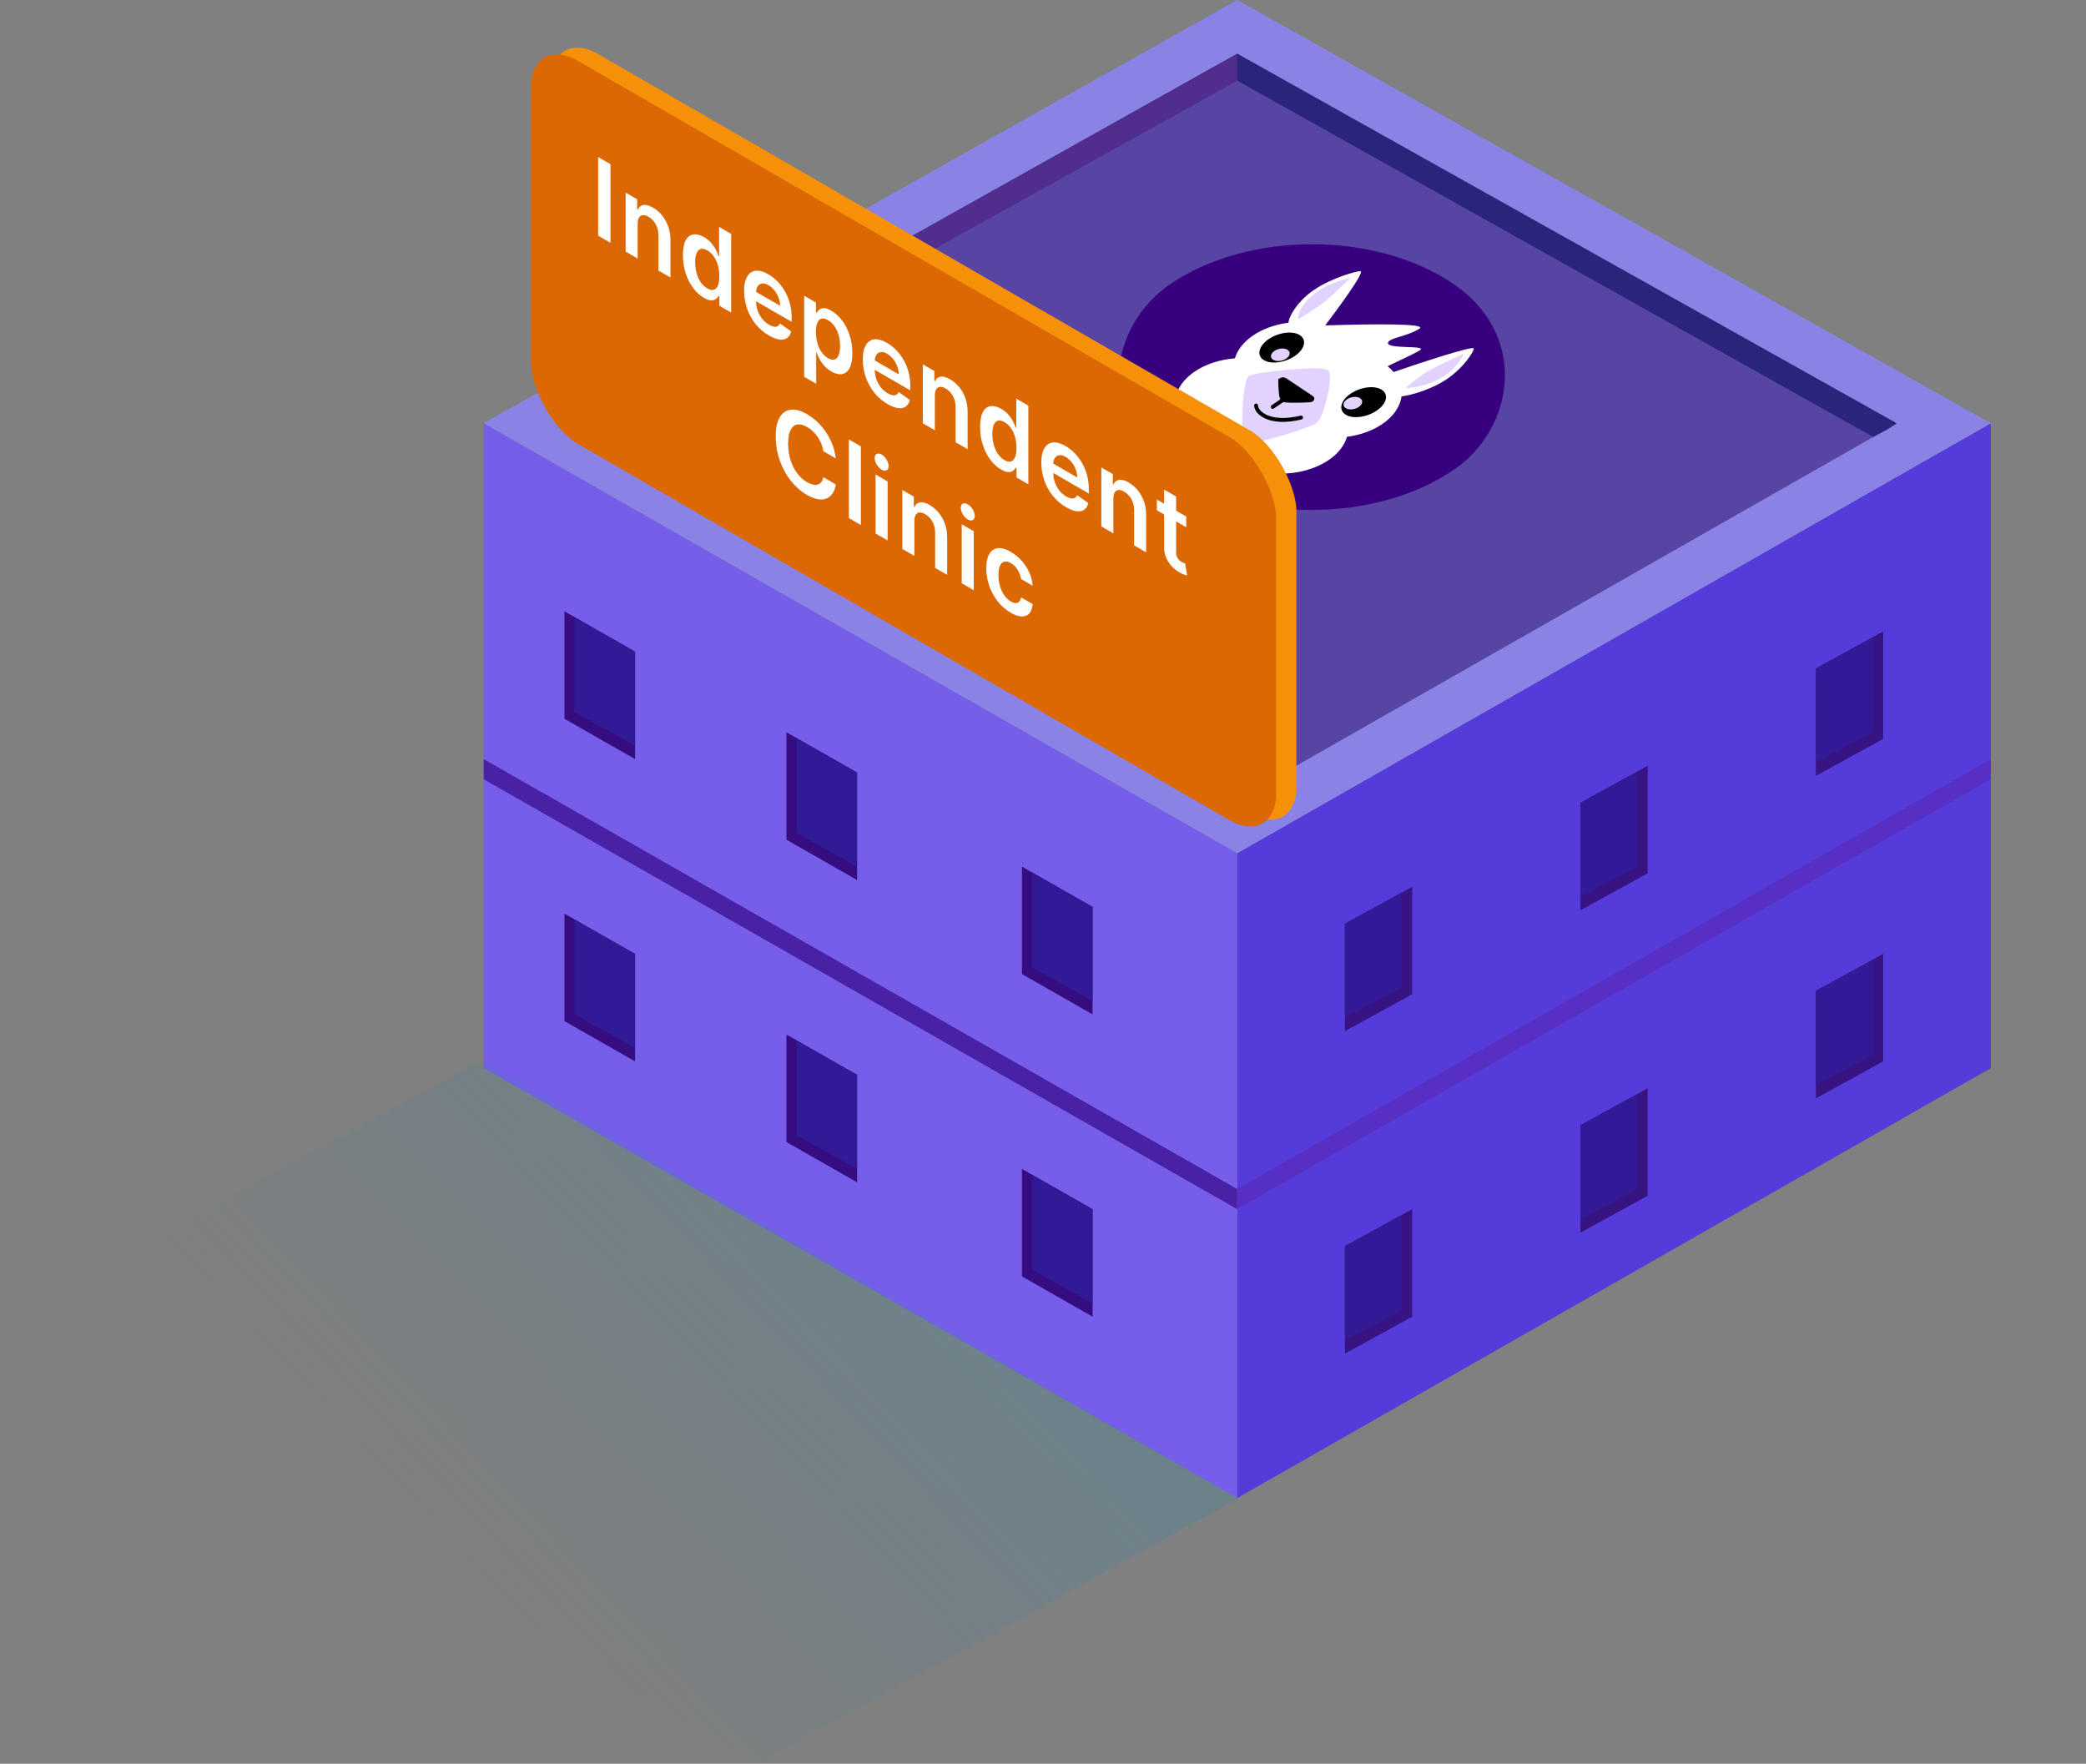 <svg width="440" height="372" viewBox="0 0 440 372" fill="none" xmlns="http://www.w3.org/2000/svg">
<rect x="0" y="0" width="440" height="372" fill="#808080" stroke="none"/>
<path d="M102.027 89.266L260.976 179.949V315.974L102.027 225.291V89.266Z" fill="#765EEB"/>
<path d="M260.974 179.949L419.922 89.266V225.291L260.974 315.974V179.949Z" fill="#563BDB"/>
<path d="M260.976 0L419.924 89.266L260.976 179.95L102.027 89.266L260.976 0Z" fill="#8A83E6"/>
<path d="M260.976 11.335L400.056 89.355L260.976 168.614L121.896 89.356L260.976 11.335Z" fill="#5744A3"/>
<path d="M121.897 89.266L260.977 11.335V17.003L126.155 91.862L124.026 90.683L121.897 89.266Z" fill="#512E8D"/>
<path d="M121.897 89.266L260.977 11.335V17.003L126.155 91.862L124.026 90.683L121.897 89.266Z" fill="#512E8D"/>
<path d="M260.974 11.335L400.054 89.266L397.925 90.683L395.086 92.151L260.974 17.003V11.335Z" fill="#29257B"/>
<path d="M260.974 250.795L102.025 160.112V164.363L260.974 255.046V250.795Z" fill="#4821A4"/>
<path d="M419.923 160.112L260.974 250.76V255.011L419.923 164.363V160.112Z" fill="#5730C3"/>
<path d="M119.058 128.94L133.959 137.441V160.112L119.058 151.611V128.94Z" fill="#350D81"/>
<path d="M121.185 130.174L133.957 137.441V157.278L121.185 150.194V130.174Z" fill="#321995"/>
<path d="M119.058 192.702L133.959 201.203V223.874L119.058 215.373V192.702Z" fill="#350D81"/>
<path d="M121.185 193.936L133.957 201.203V221.04L121.185 213.956V193.936Z" fill="#321995"/>
<path d="M165.885 154.444L180.786 162.946V185.617L165.885 177.115V154.444Z" fill="#350D81"/>
<path d="M168.012 155.678L180.784 162.946V182.783L168.012 175.698V155.678Z" fill="#321995"/>
<path d="M165.885 218.206L180.786 226.708V249.378L165.885 240.877V218.206Z" fill="#350D81"/>
<path d="M168.012 219.44L180.784 226.707V246.544L168.012 239.46V219.44Z" fill="#321995"/>
<path d="M215.561 182.783L230.462 191.285V213.955L215.561 205.454V182.783Z" fill="#350D81"/>
<path d="M217.688 184.017L230.46 191.284V211.121L217.688 204.037V184.017Z" fill="#321995"/>
<path d="M215.561 246.545L230.462 255.046V277.717L215.561 269.216V246.545Z" fill="#350D81"/>
<path d="M217.688 247.778L230.46 255.046V274.883L217.688 267.798V247.778Z" fill="#321995"/>
<path d="M283.685 194.827L297.876 187.033V209.704L283.685 217.497V194.827Z" fill="#381382"/>
<path d="M283.685 194.826L295.748 188.207V208.287L283.685 214.663V194.826Z" fill="#321995"/>
<path d="M283.685 262.838L297.876 255.045V277.716L283.685 285.509V262.838Z" fill="#381382"/>
<path d="M283.685 262.838L295.748 256.218V276.299L283.685 282.675V262.838Z" fill="#321995"/>
<path d="M333.352 169.323L347.543 161.529V184.2L333.352 191.993V169.323Z" fill="#381382"/>
<path d="M333.352 169.322L345.415 162.703V182.783L333.352 189.159V169.322Z" fill="#321995"/>
<path d="M333.352 237.335L347.543 229.542V252.213L333.352 260.006V237.335Z" fill="#381382"/>
<path d="M333.352 237.335L345.415 230.715V250.796L333.352 257.172V237.335Z" fill="#321995"/>
<path d="M383.021 140.984L397.213 133.191V155.862L383.021 163.655V140.984Z" fill="#381382"/>
<path d="M383.021 140.984L395.085 134.364V154.444L383.021 160.821V140.984Z" fill="#321995"/>
<path d="M383.021 208.995L397.213 201.202V223.873L383.021 231.666V208.995Z" fill="#381382"/>
<path d="M383.021 208.995L395.085 202.375V222.456L383.021 228.832V208.995Z" fill="#321995"/>
<g clip-path="url(#clip0_38_3606)">
<path d="M306.335 99.297C322.67 88.326 322.639 70.584 306.266 59.668C289.894 48.753 263.379 48.799 247.044 59.77C230.709 70.742 230.739 88.484 247.112 99.399C263.485 110.314 289.999 110.269 306.335 99.297Z" fill="#37007E"/>
<path d="M286.955 57.203C287.986 57.325 281.79 65.646 279.55 68.607L279.641 68.633C289.343 68.316 301.072 68.197 299.426 69.302C298.23 70.105 296.663 70.586 295.351 70.989C293.839 71.453 292.664 71.813 292.779 72.444C292.889 73.042 295.026 73.128 296.901 73.203C298.722 73.276 300.295 73.34 299.534 73.851C298.852 74.309 297.223 75.081 295.55 75.872C294.547 76.346 293.529 76.829 292.69 77.254C293.17 77.638 293.591 78.045 293.953 78.468C298.458 76.93 310.68 72.822 310.866 73.507C310.983 73.943 308.904 77.456 305.125 80.004C302.238 81.948 298.246 83.253 295.613 83.618C295.332 85.812 293.869 87.898 291.498 89.486C289.473 90.85 286.891 91.775 284.111 92.132C283.587 93.994 282.214 95.726 280.183 97.085C278.831 97.995 277.223 98.715 275.461 99.199C273.7 99.683 271.823 99.921 269.951 99.896C269.777 102.202 268.293 104.416 265.803 106.084C264.369 107.049 262.648 107.8 260.764 108.282C259.969 110.335 258.145 112.172 255.603 113.479C253.062 114.785 249.96 115.481 246.828 115.446C243.697 115.411 240.729 114.648 238.433 113.288C236.137 111.927 234.654 110.054 234.238 107.987C231.609 107.357 229.38 106.181 227.864 104.625C226.348 103.069 225.621 101.212 225.787 99.315C225.953 97.418 227.003 95.577 228.788 94.051C230.574 92.525 233.006 91.391 235.74 90.81C236.449 89.763 237.439 88.806 238.66 87.989C241.248 86.25 244.567 85.313 247.891 85.19C247.848 83.937 248.196 82.681 248.912 81.5C249.629 80.319 250.699 79.241 252.054 78.333C254.335 76.796 257.316 75.822 260.474 75.58C261.016 73.752 262.378 72.054 264.375 70.717C266.485 69.3 269.078 68.416 271.765 68.07C271.96 66.375 274.002 63.252 277.265 61.069C281.058 58.53 286.303 57.126 286.955 57.203Z" fill="white"/>
<path d="M280.031 78.037C278.551 77.05 264.658 78.456 263.372 79.32C262.085 80.183 261.454 92.496 262.687 93.319C263.921 94.141 276.633 90.227 277.93 89.025C279.226 87.825 281.513 79.025 280.031 78.037Z" fill="#E1D2FF"/>
<path d="M269.914 80.364C269.922 81.795 270.016 84.093 270.519 84.428C271.028 84.767 274.284 84.664 276.273 84.567C276.408 84.56 276.539 84.527 276.65 84.472C276.761 84.417 276.847 84.342 276.897 84.257C276.948 84.172 276.96 84.079 276.934 83.991C276.907 83.904 276.842 83.824 276.747 83.763L271.118 80.01C271.022 79.944 270.899 79.9 270.762 79.884C270.626 79.867 270.483 79.879 270.353 79.917C270.224 79.956 270.112 80.019 270.034 80.099C269.956 80.179 269.915 80.272 269.916 80.365L269.914 80.364Z" fill="black" stroke="black" stroke-width="0.566"/>
<path d="M270.775 84.255L268.46 85.81" stroke="black" stroke-width="0.822" stroke-linecap="round"/>
<path d="M283.775 87.416C285.274 88.415 288.216 88.065 290.346 86.635C292.477 85.204 292.989 83.234 291.49 82.234C289.991 81.235 287.048 81.585 284.918 83.016C282.788 84.446 282.276 86.416 283.775 87.416Z" fill="black"/>
<path d="M283.818 86.066C284.5 86.52 285.743 86.425 286.595 85.853C287.447 85.281 287.585 84.448 286.903 83.994C286.222 83.54 284.978 83.635 284.126 84.207C283.275 84.779 283.137 85.612 283.818 86.066Z" fill="#E1D2FF"/>
<path d="M266.498 75.897C264.999 74.898 265.511 72.928 267.641 71.497C269.771 70.066 272.714 69.716 274.213 70.716C275.712 71.715 275.2 73.685 273.069 75.116C270.939 76.547 267.997 76.897 266.498 75.897Z" fill="black"/>
<path d="M268.515 75.864C267.833 75.409 267.971 74.577 268.823 74.005C269.675 73.433 270.918 73.337 271.6 73.792C272.281 74.246 272.143 75.078 271.292 75.65C270.44 76.222 269.197 76.318 268.515 75.864Z" fill="#E1D2FF"/>
<path d="M264.947 85.531C264.985 87.047 267.74 89.665 274.438 88.073" stroke="black" stroke-width="0.822" stroke-linecap="round" stroke-linejoin="round"/>
<path d="M284.911 58.576C276.592 60.463 273.799 65.048 273.811 67.351C273.811 67.351 277.914 64.926 279.725 63.379C281.535 61.833 284.91 58.575 284.91 58.575L284.911 58.576ZM308.845 74.532C306.055 80.105 299.974 81.811 296.533 81.811C296.533 81.811 299.382 79.236 301.687 78.019C303.991 76.802 308.846 74.531 308.846 74.531L308.845 74.532Z" fill="#E1D2FF"/>
</g>
<path opacity="0.3" d="M101.439 223.752L261.186 316.024L159.747 371.97L0 278.46L101.439 223.752Z" fill="url(#paint0_linear_38_3606)"/>
<rect width="181.503" height="80.803" rx="11.401" transform="matrix(0.866 0.5 0 1 116.279 5.701)" fill="#F79009"/>
<path d="M132.637 32.969V49.553L130.035 48.05V31.466L132.637 32.969ZM138.373 45.58V52.867L135.835 51.401V38.963L138.261 40.365V42.478L138.387 42.551C138.635 41.998 139.03 41.673 139.572 41.576C140.119 41.481 140.794 41.667 141.598 42.131C142.342 42.56 142.989 43.118 143.54 43.804C144.097 44.492 144.527 45.273 144.831 46.145C145.139 47.019 145.291 47.952 145.286 48.942V56.862L142.748 55.395V47.929C142.748 47.098 142.561 46.339 142.187 45.654C141.818 44.971 141.306 44.44 140.652 44.062C140.208 43.806 139.813 43.691 139.467 43.718C139.126 43.742 138.857 43.908 138.661 44.215C138.469 44.526 138.373 44.98 138.373 45.58ZM152.357 61.165C151.511 60.677 150.753 59.988 150.085 59.1C149.416 58.212 148.888 57.178 148.5 55.998C148.112 54.818 147.918 53.546 147.918 52.18C147.918 50.798 148.115 49.745 148.507 49.022C148.905 48.296 149.44 47.885 150.113 47.788C150.786 47.685 151.536 47.873 152.364 48.351C152.995 48.716 153.513 49.14 153.92 49.623C154.327 50.101 154.649 50.581 154.888 51.065C155.126 51.542 155.311 51.97 155.442 52.348L155.547 52.409V46.206L158.092 47.677V64.261L155.596 62.818V60.859L155.442 60.77C155.311 60.996 155.121 61.208 154.874 61.405C154.626 61.597 154.299 61.694 153.892 61.696C153.485 61.699 152.974 61.522 152.357 61.165ZM153.065 59.17C153.602 59.48 154.06 59.578 154.439 59.462C154.818 59.34 155.105 59.034 155.301 58.543C155.498 58.052 155.596 57.404 155.596 56.599C155.596 55.795 155.498 55.039 155.301 54.332C155.11 53.627 154.825 53.001 154.446 52.453C154.072 51.908 153.612 51.477 153.065 51.161C152.499 50.834 152.027 50.732 151.648 50.853C151.27 50.974 150.985 51.279 150.793 51.768C150.601 52.256 150.506 52.886 150.506 53.658C150.506 54.436 150.601 55.185 150.793 55.906C150.989 56.624 151.277 57.267 151.655 57.837C152.039 58.404 152.508 58.848 153.065 59.17ZM166.058 69.106C164.978 68.482 164.046 67.684 163.26 66.712C162.48 65.738 161.879 64.651 161.458 63.453C161.038 62.248 160.827 60.996 160.827 59.695C160.827 58.416 161.038 57.414 161.458 56.691C161.884 55.965 162.477 55.552 163.239 55.453C164.001 55.348 164.896 55.592 165.925 56.186C166.588 56.57 167.215 57.056 167.804 57.645C168.397 58.23 168.921 58.911 169.374 59.686C169.832 60.463 170.192 61.324 170.454 62.269C170.716 63.209 170.847 64.223 170.847 65.314V66.213L162.019 61.112V59.137L168.414 62.831C168.409 62.267 168.304 61.707 168.098 61.151C167.893 60.589 167.605 60.075 167.236 59.608C166.871 59.144 166.446 58.771 165.96 58.49C165.441 58.19 164.985 58.073 164.593 58.137C164.2 58.197 163.894 58.398 163.674 58.74C163.459 59.08 163.349 59.527 163.344 60.081V61.805C163.344 62.529 163.459 63.216 163.688 63.866C163.917 64.511 164.237 65.09 164.649 65.603C165.06 66.111 165.541 66.524 166.093 66.843C166.462 67.056 166.796 67.19 167.096 67.244C167.395 67.293 167.654 67.262 167.874 67.151C168.094 67.04 168.259 66.842 168.372 66.556L170.742 68.233C170.592 68.87 170.307 69.337 169.886 69.634C169.47 69.928 168.937 70.035 168.288 69.957C167.638 69.873 166.895 69.59 166.058 69.106ZM173.488 77.82V60.718L175.984 62.16V64.217L176.131 64.302C176.262 64.075 176.446 63.861 176.685 63.658C176.923 63.451 177.246 63.343 177.652 63.335C178.059 63.321 178.578 63.497 179.209 63.862C180.041 64.342 180.791 65.021 181.46 65.899C182.133 66.774 182.665 67.802 183.058 68.985C183.455 70.164 183.654 71.445 183.654 72.827C183.654 74.193 183.46 75.241 183.072 75.973C182.684 76.704 182.156 77.128 181.488 77.244C180.819 77.359 180.062 77.173 179.216 76.684C178.599 76.328 178.087 75.913 177.68 75.441C177.274 74.968 176.946 74.493 176.699 74.015C176.456 73.535 176.266 73.104 176.131 72.723L176.026 72.663V79.287L173.488 77.82ZM175.977 68.375C175.977 69.179 176.075 69.941 176.271 70.659C176.472 71.379 176.76 72.018 177.133 72.574C177.512 73.127 177.97 73.559 178.508 73.87C179.069 74.194 179.538 74.293 179.917 74.166C180.296 74.034 180.581 73.721 180.772 73.227C180.969 72.73 181.067 72.093 181.067 71.316C181.067 70.544 180.971 69.803 180.779 69.093C180.588 68.383 180.303 67.749 179.924 67.19C179.545 66.631 179.073 66.188 178.508 65.862C177.965 65.548 177.505 65.447 177.126 65.557C176.748 65.668 176.46 65.963 176.264 66.444C176.072 66.927 175.977 67.571 175.977 68.375ZM191.089 83.568C190.009 82.945 189.077 82.147 188.291 81.175C187.511 80.2 186.91 79.113 186.489 77.915C186.069 76.711 185.858 75.458 185.858 74.157C185.858 72.878 186.069 71.877 186.489 71.153C186.915 70.427 187.508 70.015 188.27 69.915C189.032 69.81 189.927 70.055 190.956 70.649C191.619 71.032 192.246 71.518 192.835 72.107C193.428 72.693 193.952 73.373 194.405 74.148C194.863 74.925 195.223 75.787 195.485 76.731C195.747 77.671 195.878 78.686 195.878 79.776V80.675L187.05 75.575V73.599L193.445 77.294C193.44 76.729 193.335 76.169 193.129 75.613C192.924 75.052 192.636 74.537 192.267 74.07C191.902 73.606 191.477 73.233 190.991 72.953C190.472 72.653 190.016 72.535 189.624 72.6C189.231 72.659 188.925 72.86 188.705 73.203C188.49 73.543 188.38 73.99 188.376 74.543V76.268C188.376 76.991 188.49 77.678 188.719 78.329C188.948 78.974 189.268 79.553 189.68 80.066C190.091 80.573 190.572 80.987 191.124 81.305C191.493 81.519 191.827 81.652 192.127 81.706C192.426 81.755 192.685 81.724 192.905 81.614C193.125 81.503 193.291 81.305 193.403 81.018L195.773 82.695C195.623 83.332 195.338 83.799 194.917 84.096C194.501 84.39 193.968 84.498 193.319 84.419C192.669 84.335 191.926 84.052 191.089 83.568ZM201.057 81.797V89.085L198.519 87.618V75.18L200.945 76.582V78.695L201.071 78.768C201.318 78.215 201.713 77.89 202.256 77.793C202.803 77.699 203.478 77.884 204.282 78.348C205.025 78.778 205.673 79.335 206.224 80.021C206.78 80.71 207.21 81.49 207.514 82.362C207.823 83.236 207.975 84.169 207.97 85.16V93.079L205.432 91.612V84.147C205.432 83.315 205.245 82.557 204.871 81.871C204.502 81.188 203.99 80.657 203.335 80.279C202.891 80.023 202.496 79.908 202.15 79.935C201.809 79.959 201.54 80.125 201.344 80.433C201.153 80.743 201.057 81.198 201.057 81.797ZM215.04 97.383C214.194 96.894 213.437 96.205 212.769 95.317C212.1 94.429 211.572 93.395 211.184 92.215C210.796 91.035 210.602 89.763 210.602 88.397C210.602 87.015 210.798 85.962 211.191 85.239C211.588 84.513 212.124 84.102 212.797 84.005C213.47 83.902 214.22 84.09 215.047 84.568C215.678 84.933 216.197 85.357 216.604 85.84C217.01 86.318 217.333 86.799 217.571 87.282C217.81 87.76 217.994 88.188 218.125 88.565L218.23 88.626V82.423L220.776 83.894V100.478L218.28 99.036V97.076L218.125 96.987C217.994 97.214 217.805 97.425 217.557 97.622C217.31 97.814 216.982 97.911 216.576 97.914C216.169 97.916 215.657 97.739 215.04 97.383ZM215.748 95.387C216.286 95.697 216.744 95.795 217.123 95.679C217.501 95.558 217.789 95.251 217.985 94.76C218.181 94.269 218.28 93.621 218.28 92.817C218.28 92.012 218.181 91.257 217.985 90.549C217.793 89.845 217.508 89.218 217.13 88.67C216.756 88.125 216.295 87.694 215.748 87.378C215.183 87.052 214.711 86.949 214.332 87.07C213.953 87.192 213.668 87.496 213.477 87.985C213.285 88.473 213.189 89.104 213.189 89.876C213.189 90.653 213.285 91.402 213.477 92.123C213.673 92.841 213.96 93.485 214.339 94.054C214.722 94.621 215.192 95.066 215.748 95.387ZM228.742 105.323C227.662 104.699 226.729 103.902 225.944 102.93C225.163 101.955 224.563 100.868 224.142 99.67C223.721 98.466 223.511 97.213 223.511 95.912C223.511 94.633 223.721 93.632 224.142 92.908C224.567 92.182 225.161 91.769 225.923 91.67C226.685 91.565 227.58 91.809 228.608 92.404C229.272 92.787 229.898 93.273 230.487 93.862C231.081 94.448 231.605 95.128 232.058 95.903C232.516 96.68 232.876 97.541 233.138 98.486C233.399 99.426 233.53 100.441 233.53 101.531V102.43L224.703 97.33V95.354L231.097 99.048C231.093 98.484 230.988 97.924 230.782 97.368C230.576 96.807 230.289 96.292 229.919 95.825C229.555 95.361 229.13 94.988 228.643 94.707C228.125 94.408 227.669 94.29 227.276 94.355C226.884 94.414 226.577 94.615 226.358 94.958C226.143 95.298 226.033 95.744 226.028 96.298V98.022C226.028 98.746 226.143 99.433 226.372 100.083C226.601 100.729 226.921 101.308 227.332 101.821C227.744 102.328 228.225 102.741 228.777 103.06C229.146 103.273 229.48 103.407 229.779 103.461C230.078 103.51 230.338 103.479 230.558 103.368C230.777 103.258 230.943 103.059 231.055 102.773L233.425 104.45C233.276 105.087 232.99 105.554 232.57 105.851C232.154 106.145 231.621 106.253 230.971 106.174C230.321 106.09 229.578 105.807 228.742 105.323ZM238.709 103.552V110.84L236.171 109.373V96.935L238.597 98.337V100.45L238.723 100.523C238.971 99.97 239.366 99.645 239.908 99.548C240.455 99.454 241.131 99.639 241.935 100.103C242.678 100.533 243.325 101.09 243.877 101.776C244.433 102.464 244.863 103.245 245.167 104.117C245.475 104.991 245.627 105.924 245.623 106.914V114.834L243.084 113.367V105.901C243.084 105.07 242.897 104.312 242.524 103.626C242.154 102.943 241.642 102.412 240.988 102.034C240.544 101.778 240.149 101.663 239.803 101.69C239.462 101.714 239.193 101.88 238.997 102.187C238.805 102.498 238.709 102.952 238.709 103.552ZM254.074 107.279V109.546L247.883 105.969V103.702L254.074 107.279ZM249.412 101.605L251.95 103.072V114.748C251.95 115.142 252.001 115.474 252.104 115.744C252.211 116.012 252.352 116.233 252.525 116.409C252.698 116.584 252.889 116.733 253.1 116.854C253.258 116.946 253.403 117.016 253.534 117.065C253.67 117.116 253.773 117.151 253.843 117.17L254.27 119.709C254.135 119.685 253.941 119.632 253.688 119.551C253.441 119.472 253.137 119.335 252.777 119.138C252.141 118.792 251.569 118.35 251.059 117.813C250.55 117.27 250.145 116.653 249.846 115.962C249.552 115.274 249.407 114.542 249.412 113.768V101.605ZM142.326 73.163L139.704 71.648C139.629 71.108 139.491 70.589 139.29 70.089C139.089 69.584 138.839 69.111 138.54 68.668C138.241 68.225 137.9 67.826 137.517 67.469C137.138 67.11 136.729 66.803 136.29 66.55C135.509 66.099 134.817 65.926 134.214 66.031C133.611 66.13 133.139 66.516 132.798 67.188C132.457 67.855 132.286 68.812 132.286 70.059C132.286 71.327 132.457 72.495 132.798 73.561C133.144 74.625 133.616 75.55 134.214 76.339C134.817 77.125 135.507 77.742 136.283 78.19C136.713 78.438 137.115 78.606 137.489 78.692C137.867 78.776 138.206 78.775 138.505 78.689C138.809 78.605 139.064 78.434 139.269 78.175C139.48 77.918 139.625 77.57 139.704 77.13L142.326 78.662C142.228 79.393 142.016 80.01 141.688 80.511C141.366 81.016 140.943 81.382 140.419 81.608C139.896 81.829 139.283 81.886 138.582 81.778C137.881 81.664 137.103 81.36 136.248 80.866C134.985 80.137 133.859 79.149 132.868 77.901C131.877 76.654 131.097 75.228 130.526 73.625C129.956 72.022 129.671 70.329 129.671 68.548C129.671 66.761 129.958 65.399 130.533 64.463C131.108 63.521 131.891 62.999 132.882 62.897C133.873 62.794 134.995 63.105 136.248 63.829C137.047 64.291 137.79 64.85 138.477 65.506C139.164 66.162 139.777 66.896 140.314 67.709C140.852 68.516 141.293 69.381 141.639 70.305C141.99 71.225 142.219 72.178 142.326 73.163ZM147.628 70.631V87.215L145.09 85.748V69.165L147.628 70.631ZM150.732 89.008V76.57L153.27 78.037V90.475L150.732 89.008ZM152.008 75.542C151.606 75.31 151.26 74.956 150.97 74.481C150.68 74.001 150.535 73.542 150.535 73.104C150.535 72.662 150.68 72.37 150.97 72.23C151.26 72.084 151.606 72.127 152.008 72.36C152.414 72.595 152.76 72.951 153.045 73.429C153.335 73.904 153.48 74.363 153.48 74.806C153.48 75.243 153.335 75.534 153.045 75.68C152.76 75.823 152.414 75.777 152.008 75.542ZM158.912 86.446V93.734L156.373 92.268V79.83L158.799 81.231V83.345L158.926 83.418C159.173 82.865 159.568 82.539 160.11 82.442C160.657 82.348 161.333 82.533 162.137 82.998C162.88 83.427 163.527 83.985 164.079 84.671C164.635 85.359 165.065 86.139 165.369 87.011C165.678 87.886 165.829 88.818 165.825 89.809V97.728L163.287 96.262V88.796C163.287 87.965 163.1 87.206 162.726 86.52C162.356 85.837 161.845 85.307 161.19 84.929C160.746 84.672 160.351 84.557 160.005 84.584C159.664 84.608 159.395 84.774 159.199 85.082C159.007 85.392 158.912 85.847 158.912 86.446ZM168.899 99.504V87.067L171.437 88.533V100.971L168.899 99.504ZM170.175 86.039C169.773 85.806 169.427 85.453 169.137 84.977C168.847 84.497 168.702 84.038 168.702 83.601C168.702 83.158 168.847 82.867 169.137 82.726C169.427 82.581 169.773 82.624 170.175 82.856C170.581 83.091 170.927 83.448 171.212 83.925C171.502 84.401 171.647 84.859 171.647 85.302C171.647 85.739 171.502 86.031 171.212 86.177C170.927 86.32 170.581 86.273 170.175 86.039ZM179.238 105.721C178.163 105.1 177.24 104.294 176.468 103.303C175.702 102.315 175.111 101.22 174.695 100.019C174.283 98.815 174.078 97.584 174.078 96.326C174.078 95.063 174.288 94.07 174.709 93.347C175.129 92.618 175.723 92.205 176.489 92.108C177.261 92.009 178.172 92.263 179.224 92.87C180.098 93.375 180.872 94.009 181.545 94.77C182.222 95.529 182.762 96.362 183.164 97.269C183.566 98.17 183.795 99.085 183.851 100.014L181.425 98.612C181.327 97.956 181.094 97.322 180.724 96.709C180.36 96.094 179.871 95.609 179.259 95.255C178.74 94.955 178.284 94.854 177.892 94.951C177.499 95.043 177.193 95.325 176.973 95.797C176.758 96.272 176.651 96.928 176.651 97.764C176.651 98.612 176.758 99.403 176.973 100.137C177.188 100.866 177.49 101.507 177.878 102.061C178.27 102.611 178.731 103.039 179.259 103.345C179.633 103.561 179.967 103.673 180.262 103.681C180.561 103.686 180.811 103.591 181.012 103.394C181.213 103.197 181.351 102.896 181.425 102.491L183.851 103.893C183.791 104.737 183.566 105.388 183.178 105.844C182.79 106.295 182.262 106.518 181.594 106.516C180.925 106.507 180.14 106.242 179.238 105.721Z" fill="white"/>
<rect width="181.503" height="80.803" rx="11.401" transform="matrix(0.866 0.5 0 1 112.004 7.126)" fill="#DC6803"/>
<path d="M128.768 34.629V51.213L126.166 49.71V33.126L128.768 34.629ZM134.504 47.24V54.527L131.966 53.061V40.623L134.392 42.025V44.138L134.518 44.211C134.766 43.658 135.161 43.333 135.703 43.236C136.25 43.141 136.925 43.327 137.729 43.791C138.472 44.221 139.12 44.778 139.671 45.464C140.228 46.152 140.658 46.932 140.962 47.804C141.27 48.679 141.422 49.612 141.417 50.602V58.522L138.879 57.055V49.589C138.879 48.758 138.692 47.999 138.318 47.314C137.949 46.631 137.437 46.1 136.783 45.722C136.339 45.465 135.944 45.351 135.598 45.377C135.257 45.402 134.988 45.568 134.791 45.875C134.6 46.186 134.504 46.64 134.504 47.24ZM148.488 62.825C147.642 62.337 146.884 61.648 146.216 60.76C145.547 59.871 145.019 58.838 144.631 57.658C144.243 56.478 144.049 55.206 144.049 53.84C144.049 52.458 144.246 51.405 144.638 50.682C145.036 49.956 145.571 49.544 146.244 49.447C146.917 49.345 147.667 49.533 148.495 50.011C149.126 50.376 149.644 50.8 150.051 51.283C150.458 51.761 150.78 52.241 151.019 52.724C151.257 53.202 151.442 53.63 151.573 54.008L151.678 54.069V47.866L154.223 49.337V65.921L151.727 64.478V62.519L151.573 62.43C151.442 62.656 151.252 62.868 151.005 63.065C150.757 63.257 150.43 63.354 150.023 63.356C149.616 63.359 149.105 63.182 148.488 62.825ZM149.196 60.83C149.733 61.14 150.191 61.237 150.57 61.121C150.949 61 151.236 60.694 151.432 60.203C151.629 59.712 151.727 59.064 151.727 58.259C151.727 57.455 151.629 56.699 151.432 55.992C151.241 55.287 150.956 54.661 150.577 54.113C150.203 53.568 149.743 53.137 149.196 52.821C148.63 52.494 148.158 52.392 147.779 52.513C147.401 52.634 147.116 52.939 146.924 53.428C146.732 53.916 146.637 54.546 146.637 55.318C146.637 56.096 146.732 56.845 146.924 57.566C147.12 58.284 147.408 58.927 147.786 59.497C148.17 60.064 148.639 60.508 149.196 60.83ZM162.189 70.766C161.109 70.142 160.177 69.344 159.391 68.372C158.611 67.398 158.01 66.311 157.589 65.112C157.169 63.908 156.958 62.656 156.958 61.355C156.958 60.075 157.169 59.074 157.589 58.351C158.015 57.625 158.608 57.212 159.37 57.113C160.132 57.008 161.027 57.252 162.056 57.846C162.719 58.23 163.346 58.716 163.935 59.304C164.528 59.89 165.052 60.571 165.505 61.346C165.963 62.123 166.323 62.984 166.585 63.929C166.847 64.868 166.978 65.883 166.978 66.974V67.873L158.15 62.772V60.797L164.545 64.491C164.54 63.927 164.435 63.367 164.229 62.811C164.024 62.249 163.736 61.735 163.367 61.268C163.002 60.804 162.577 60.431 162.091 60.15C161.572 59.85 161.116 59.733 160.724 59.797C160.331 59.857 160.025 60.058 159.805 60.4C159.59 60.74 159.48 61.187 159.475 61.74V63.465C159.475 64.189 159.59 64.876 159.819 65.526C160.048 66.171 160.368 66.75 160.78 67.263C161.191 67.771 161.672 68.184 162.224 68.503C162.593 68.716 162.927 68.85 163.227 68.904C163.526 68.953 163.785 68.922 164.005 68.811C164.225 68.7 164.39 68.502 164.503 68.216L166.873 69.893C166.723 70.53 166.438 70.997 166.017 71.294C165.601 71.588 165.068 71.695 164.419 71.617C163.769 71.533 163.026 71.249 162.189 70.766ZM169.619 79.48V62.378L172.115 63.82V65.877L172.262 65.962C172.393 65.735 172.577 65.521 172.816 65.318C173.054 65.111 173.377 65.003 173.783 64.995C174.19 64.981 174.709 65.157 175.34 65.522C176.172 66.002 176.922 66.681 177.59 67.559C178.264 68.434 178.796 69.462 179.189 70.644C179.586 71.824 179.785 73.105 179.785 74.487C179.785 75.853 179.591 76.901 179.203 77.633C178.815 78.364 178.287 78.788 177.619 78.903C176.95 79.019 176.193 78.833 175.347 78.344C174.73 77.988 174.218 77.573 173.811 77.101C173.405 76.628 173.077 76.153 172.83 75.675C172.587 75.195 172.397 74.764 172.262 74.383L172.157 74.323V80.946L169.619 79.48ZM172.108 70.035C172.108 70.839 172.206 71.6 172.402 72.319C172.603 73.039 172.891 73.678 173.264 74.234C173.643 74.787 174.101 75.219 174.639 75.53C175.2 75.854 175.669 75.953 176.048 75.826C176.427 75.694 176.712 75.381 176.903 74.887C177.1 74.39 177.198 73.753 177.198 72.976C177.198 72.204 177.102 71.463 176.91 70.753C176.719 70.043 176.434 69.409 176.055 68.85C175.676 68.291 175.204 67.848 174.639 67.522C174.096 67.208 173.636 67.107 173.257 67.217C172.879 67.328 172.591 67.623 172.395 68.104C172.203 68.587 172.108 69.231 172.108 70.035ZM187.22 85.228C186.14 84.605 185.208 83.807 184.422 82.835C183.642 81.86 183.041 80.773 182.62 79.575C182.2 78.371 181.989 77.118 181.989 75.817C181.989 74.538 182.2 73.537 182.62 72.813C183.046 72.087 183.639 71.675 184.401 71.575C185.163 71.47 186.058 71.715 187.087 72.309C187.75 72.692 188.377 73.178 188.966 73.767C189.559 74.353 190.083 75.033 190.536 75.808C190.994 76.585 191.354 77.447 191.616 78.391C191.878 79.331 192.009 80.346 192.009 81.436V82.335L183.181 77.235V75.259L189.576 78.954C189.571 78.389 189.466 77.829 189.26 77.273C189.055 76.712 188.767 76.197 188.398 75.73C188.033 75.266 187.608 74.893 187.122 74.612C186.603 74.313 186.147 74.195 185.755 74.26C185.362 74.319 185.056 74.52 184.836 74.863C184.621 75.203 184.511 75.649 184.507 76.203V77.928C184.507 78.651 184.621 79.338 184.85 79.989C185.079 80.634 185.399 81.213 185.811 81.726C186.222 82.233 186.703 82.646 187.255 82.965C187.624 83.178 187.958 83.312 188.258 83.366C188.557 83.415 188.816 83.384 189.036 83.273C189.256 83.163 189.422 82.965 189.534 82.678L191.904 84.355C191.754 84.992 191.469 85.459 191.048 85.756C190.632 86.05 190.099 86.158 189.45 86.079C188.8 85.996 188.057 85.712 187.22 85.228ZM197.188 83.457V90.745L194.65 89.278V76.84L197.076 78.242V80.355L197.202 80.428C197.449 79.875 197.844 79.55 198.387 79.453C198.934 79.359 199.609 79.544 200.413 80.008C201.156 80.438 201.804 80.995 202.355 81.681C202.911 82.37 203.341 83.15 203.645 84.022C203.954 84.896 204.106 85.829 204.101 86.82V94.739L201.563 93.272V85.806C201.563 84.975 201.376 84.217 201.002 83.531C200.633 82.848 200.121 82.317 199.466 81.939C199.022 81.683 198.627 81.568 198.281 81.595C197.94 81.619 197.671 81.785 197.475 82.092C197.284 82.403 197.188 82.858 197.188 83.457ZM211.171 99.043C210.325 98.554 209.568 97.865 208.9 96.977C208.231 96.089 207.703 95.055 207.315 93.875C206.927 92.695 206.733 91.423 206.733 90.057C206.733 88.675 206.929 87.622 207.322 86.899C207.719 86.173 208.254 85.762 208.928 85.665C209.601 85.562 210.351 85.75 211.178 86.228C211.809 86.593 212.328 87.017 212.735 87.5C213.141 87.978 213.464 88.459 213.702 88.942C213.941 89.419 214.125 89.847 214.256 90.225L214.361 90.286V84.083L216.907 85.554V102.138L214.41 100.696V98.736L214.256 98.647C214.125 98.874 213.936 99.085 213.688 99.282C213.441 99.474 213.113 99.571 212.707 99.573C212.3 99.576 211.788 99.399 211.171 99.043ZM211.879 97.047C212.417 97.357 212.875 97.455 213.254 97.339C213.632 97.217 213.92 96.911 214.116 96.42C214.312 95.929 214.41 95.281 214.41 94.477C214.41 93.672 214.312 92.916 214.116 92.209C213.924 91.505 213.639 90.878 213.261 90.33C212.887 89.785 212.426 89.354 211.879 89.038C211.314 88.712 210.842 88.609 210.463 88.73C210.084 88.852 209.799 89.156 209.608 89.645C209.416 90.133 209.32 90.764 209.32 91.536C209.32 92.313 209.416 93.062 209.608 93.783C209.804 94.501 210.091 95.145 210.47 95.714C210.853 96.281 211.323 96.725 211.879 97.047ZM224.873 106.983C223.793 106.359 222.86 105.561 222.075 104.59C221.294 103.615 220.694 102.528 220.273 101.33C219.852 100.126 219.642 98.873 219.642 97.572C219.642 96.293 219.852 95.291 220.273 94.568C220.698 93.842 221.292 93.43 222.054 93.33C222.816 93.225 223.711 93.469 224.739 94.064C225.403 94.447 226.029 94.933 226.618 95.522C227.212 96.108 227.736 96.788 228.189 97.563C228.647 98.34 229.007 99.201 229.269 100.146C229.53 101.086 229.661 102.101 229.661 103.191V104.09L220.834 98.99V97.014L227.228 100.708C227.224 100.144 227.119 99.584 226.913 99.028C226.707 98.466 226.42 97.952 226.05 97.485C225.686 97.021 225.261 96.648 224.774 96.367C224.256 96.067 223.8 95.95 223.407 96.015C223.015 96.074 222.708 96.275 222.489 96.618C222.274 96.958 222.164 97.404 222.159 97.958V99.682C222.159 100.406 222.274 101.093 222.503 101.743C222.732 102.389 223.052 102.968 223.463 103.481C223.875 103.988 224.356 104.401 224.908 104.72C225.277 104.933 225.611 105.067 225.91 105.121C226.209 105.17 226.469 105.139 226.689 105.028C226.908 104.918 227.074 104.719 227.186 104.433L229.556 106.11C229.407 106.747 229.121 107.214 228.701 107.511C228.285 107.805 227.752 107.913 227.102 107.834C226.452 107.75 225.709 107.467 224.873 106.983ZM234.84 105.212V112.499L232.302 111.033V98.595L234.728 99.997V102.11L234.854 102.183C235.102 101.63 235.497 101.305 236.039 101.208C236.586 101.113 237.262 101.299 238.066 101.763C238.809 102.193 239.456 102.75 240.008 103.436C240.564 104.124 240.994 104.905 241.298 105.776C241.606 106.651 241.758 107.584 241.754 108.574V116.494L239.215 115.027V107.561C239.215 106.73 239.028 105.971 238.655 105.286C238.285 104.603 237.773 104.072 237.119 103.694C236.675 103.438 236.28 103.323 235.934 103.35C235.593 103.374 235.324 103.54 235.128 103.847C234.936 104.158 234.84 104.612 234.84 105.212ZM250.205 108.939V111.206L244.014 107.629V105.362L250.205 108.939ZM245.543 103.265L248.081 104.732V116.408C248.081 116.802 248.132 117.134 248.235 117.404C248.342 117.672 248.483 117.893 248.656 118.069C248.829 118.244 249.02 118.393 249.231 118.514C249.389 118.606 249.534 118.676 249.665 118.725C249.801 118.776 249.904 118.811 249.974 118.83L250.401 121.369C250.266 121.345 250.072 121.292 249.819 121.211C249.572 121.132 249.268 120.995 248.908 120.797C248.272 120.452 247.7 120.01 247.19 119.473C246.681 118.93 246.276 118.313 245.977 117.622C245.683 116.934 245.538 116.202 245.543 115.428V103.265ZM176.284 96.678L173.661 95.163C173.587 94.623 173.449 94.104 173.248 93.604C173.047 93.1 172.797 92.626 172.497 92.183C172.198 91.74 171.857 91.341 171.474 90.984C171.095 90.625 170.686 90.319 170.247 90.065C169.466 89.614 168.774 89.441 168.171 89.546C167.568 89.645 167.096 90.031 166.755 90.703C166.414 91.37 166.243 92.327 166.243 93.574C166.243 94.842 166.414 96.01 166.755 97.076C167.101 98.14 167.573 99.066 168.171 99.854C168.774 100.64 169.464 101.257 170.24 101.705C170.67 101.953 171.072 102.121 171.446 102.207C171.824 102.291 172.163 102.29 172.462 102.204C172.766 102.12 173.021 101.949 173.227 101.69C173.437 101.433 173.582 101.085 173.661 100.645L176.284 102.177C176.185 102.908 175.973 103.525 175.646 104.027C175.323 104.531 174.9 104.897 174.376 105.123C173.853 105.345 173.241 105.401 172.539 105.293C171.838 105.179 171.06 104.875 170.205 104.381C168.943 103.652 167.816 102.664 166.825 101.416C165.834 100.169 165.054 98.744 164.483 97.14C163.913 95.537 163.628 93.844 163.628 92.063C163.628 90.276 163.915 88.914 164.49 87.978C165.065 87.036 165.848 86.514 166.839 86.412C167.83 86.309 168.952 86.62 170.205 87.344C171.004 87.806 171.747 88.365 172.434 89.021C173.121 89.677 173.734 90.411 174.271 91.224C174.809 92.031 175.251 92.896 175.596 93.82C175.947 94.74 176.176 95.693 176.284 96.678ZM181.585 94.146V110.73L179.047 109.263V92.68L181.585 94.146ZM184.689 112.523V100.085L187.227 101.552V113.99L184.689 112.523ZM185.965 99.057C185.563 98.825 185.217 98.471 184.927 97.996C184.637 97.516 184.492 97.057 184.492 96.619C184.492 96.177 184.637 95.885 184.927 95.745C185.217 95.599 185.563 95.643 185.965 95.875C186.372 96.11 186.717 96.466 187.003 96.944C187.292 97.419 187.437 97.878 187.437 98.321C187.437 98.758 187.292 99.049 187.003 99.195C186.717 99.338 186.372 99.292 185.965 99.057ZM192.869 109.961V117.249L190.331 115.783V103.345L192.756 104.746V106.86L192.883 106.933C193.13 106.38 193.525 106.054 194.068 105.957C194.615 105.863 195.29 106.048 196.094 106.513C196.837 106.942 197.485 107.5 198.036 108.186C198.592 108.874 199.022 109.654 199.326 110.526C199.635 111.401 199.787 112.333 199.782 113.324V121.243L197.244 119.777V112.311C197.244 111.48 197.057 110.721 196.683 110.035C196.314 109.352 195.802 108.822 195.147 108.444C194.703 108.187 194.308 108.072 193.962 108.099C193.621 108.123 193.352 108.289 193.156 108.597C192.964 108.907 192.869 109.362 192.869 109.961ZM202.856 123.019V110.582L205.394 112.048V124.486L202.856 123.019ZM204.132 109.554C203.73 109.321 203.384 108.968 203.094 108.493C202.804 108.012 202.659 107.553 202.659 107.116C202.659 106.673 202.804 106.382 203.094 106.241C203.384 106.096 203.73 106.139 204.132 106.371C204.538 106.606 204.884 106.963 205.169 107.44C205.459 107.916 205.604 108.375 205.604 108.817C205.604 109.254 205.459 109.546 205.169 109.692C204.884 109.835 204.538 109.789 204.132 109.554ZM213.195 129.236C212.12 128.615 211.197 127.809 210.426 126.818C209.659 125.83 209.068 124.735 208.652 123.534C208.24 122.33 208.035 121.099 208.035 119.841C208.035 118.578 208.245 117.585 208.666 116.862C209.086 116.133 209.68 115.72 210.447 115.623C211.218 115.524 212.129 115.778 213.181 116.385C214.055 116.89 214.829 117.524 215.502 118.285C216.18 119.044 216.719 119.877 217.121 120.784C217.523 121.685 217.752 122.6 217.809 123.529L215.383 122.127C215.284 121.471 215.051 120.837 214.681 120.224C214.317 119.609 213.828 119.124 213.216 118.77C212.697 118.47 212.242 118.369 211.849 118.466C211.456 118.558 211.15 118.84 210.93 119.312C210.715 119.787 210.608 120.443 210.608 121.28C210.608 122.127 210.715 122.918 210.93 123.652C211.145 124.381 211.447 125.022 211.835 125.576C212.227 126.126 212.688 126.554 213.216 126.86C213.59 127.076 213.924 127.188 214.219 127.196C214.518 127.201 214.768 127.106 214.969 126.909C215.17 126.712 215.308 126.411 215.383 126.006L217.809 127.408C217.748 128.252 217.523 128.903 217.135 129.359C216.748 129.81 216.219 130.033 215.551 130.031C214.882 130.022 214.097 129.757 213.195 129.236Z" fill="white"/>
<defs>
<linearGradient id="paint0_linear_38_3606" x1="192.308" y1="258.336" x2="107.274" y2="338.446" gradientUnits="userSpaceOnUse">
<stop stop-color="#4485A3"/>
<stop offset="1" stop-color="#4485A3" stop-opacity="0"/>
</linearGradient>
<clipPath id="clip0_38_3606">
<rect width="71.259" height="71.259" rx="35.629" transform="matrix(0.832 0.555 -0.83 0.558 276.621 39.905)" fill="white"/>
</clipPath>
</defs>
</svg>
